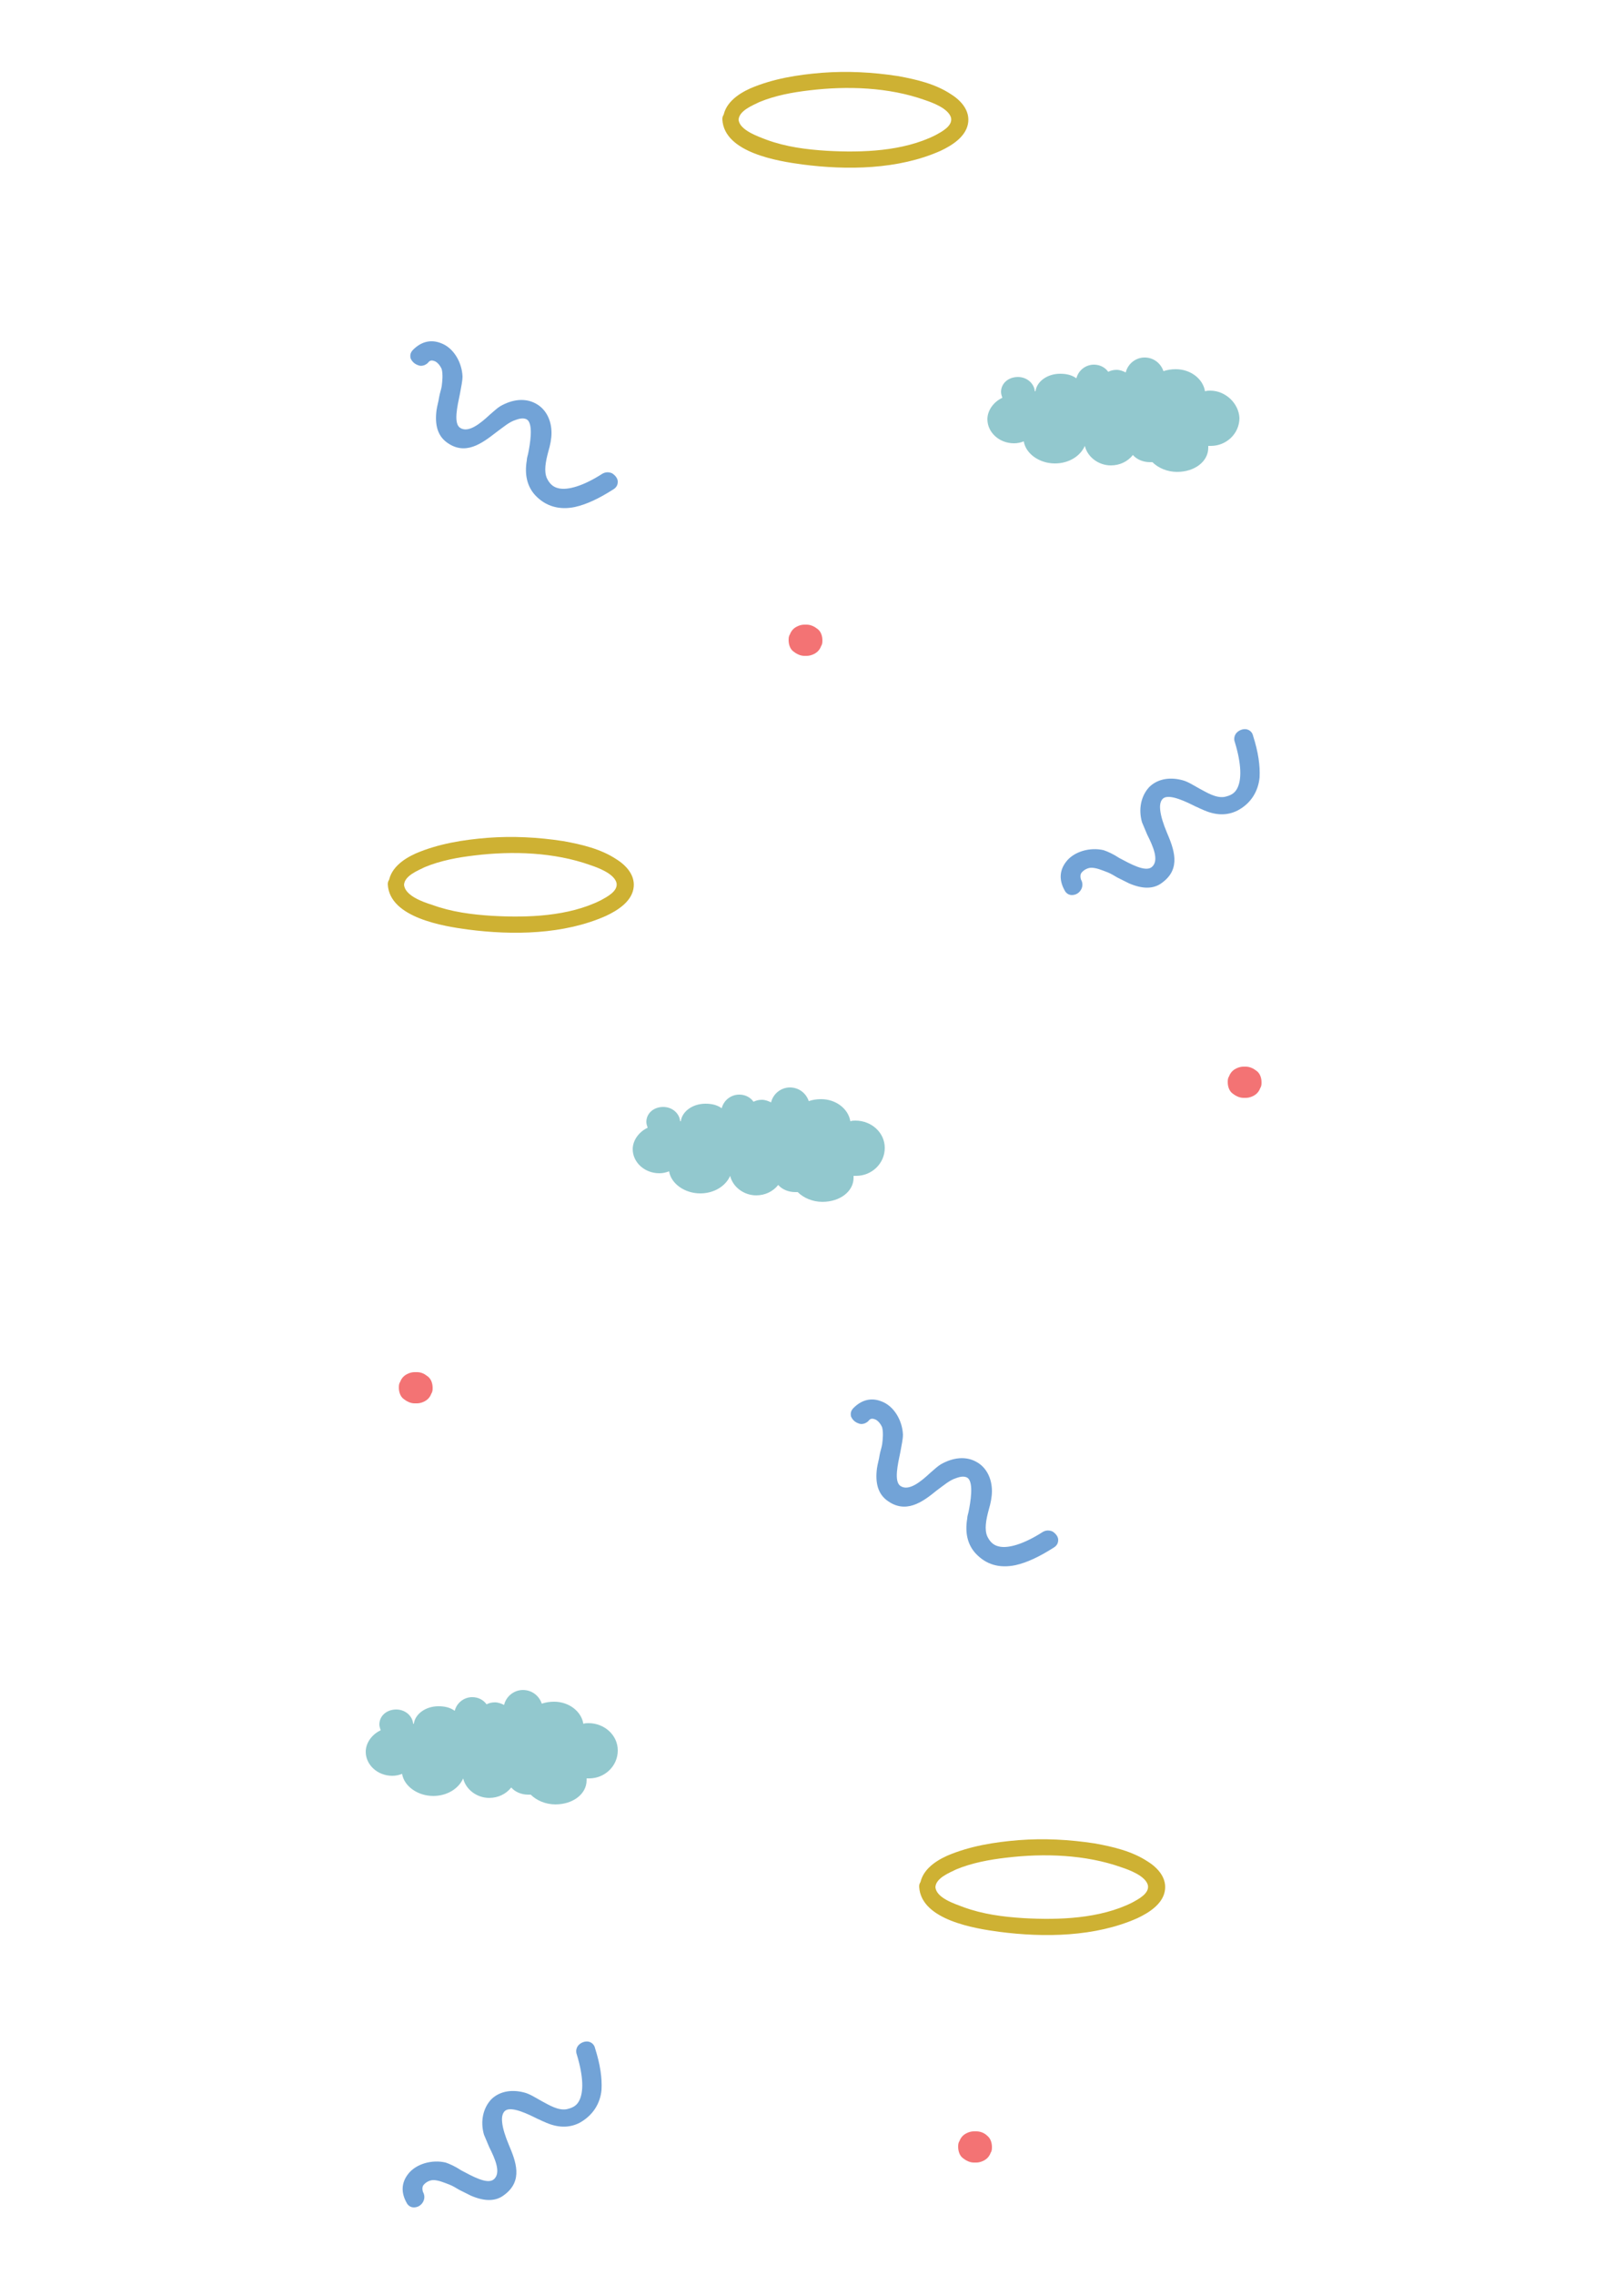 <svg xmlns="http://www.w3.org/2000/svg" viewBox="0 0 250 350"><path fill="#CEB133" d="M113.7 18.4c.1-1.4 2.2-2.2 3.2-2.7 2.4-1 5.1-1.5 7.7-1.8 5.8-.7 12.2-.5 17.8 1.5 1.2.4 3.6 1.3 4 2.7.3 1.3-1.5 2.2-2.4 2.7-5 2.5-11.3 2.7-16.7 2.4-3.2-.2-6.3-.6-9.3-1.7-1.3-.5-4.2-1.5-4.3-3.1-.1-1.6-2.6-1.6-2.5 0 .3 5.1 8.6 6.4 12.3 6.9 6.9.9 14.8.8 21.3-2.1 1.7-.8 3.8-2.1 4.2-4.1.4-2-1-3.6-2.6-4.6-2.4-1.6-5.4-2.3-8.2-2.8-3.9-.6-7.8-.8-11.7-.5-3.7.3-7.5.9-11 2.4-2 .9-4.1 2.4-4.2 4.8-.2 1.6 2.3 1.6 2.4 0zM144 290.3c.1-1.4 2.2-2.2 3.2-2.7 2.4-1 5.1-1.5 7.7-1.8 5.8-.7 12.2-.5 17.8 1.5 1.2.4 3.6 1.3 4 2.7.3 1.3-1.5 2.2-2.4 2.7-5 2.5-11.3 2.7-16.7 2.4-3.2-.2-6.3-.6-9.3-1.7-1.3-.5-4.2-1.4-4.3-3.1-.1-1.6-2.6-1.6-2.5 0 .3 5.1 8.6 6.4 12.3 6.9 6.9.9 14.8.8 21.3-2.1 1.7-.8 3.8-2.1 4.2-4.1.4-2-1-3.6-2.6-4.6-2.4-1.6-5.4-2.3-8.2-2.8-3.9-.6-7.8-.8-11.7-.5-3.7.3-7.5.9-11 2.4-2 .9-4.1 2.4-4.2 4.8-.2 1.6 2.4 1.6 2.4 0zM62.2 136.1c.1-1.4 2.2-2.2 3.2-2.7 2.4-1 5.1-1.5 7.7-1.8 5.8-.7 12.2-.5 17.8 1.5 1.2.4 3.6 1.3 4 2.7.3 1.3-1.5 2.2-2.4 2.7-5 2.5-11.3 2.7-16.7 2.4-3.2-.2-6.3-.6-9.3-1.7-1.3-.4-4.2-1.4-4.3-3.1-.1-1.6-2.6-1.6-2.5 0 .3 5.1 8.6 6.4 12.3 6.9 6.9.9 14.8.8 21.3-2.1 1.7-.8 3.8-2.1 4.2-4.1.4-2-1-3.6-2.6-4.6-2.4-1.6-5.4-2.3-8.2-2.8-3.9-.6-7.8-.8-11.7-.5-3.7.3-7.5.9-11 2.4-2 .9-4.1 2.4-4.2 4.8-.2 1.6 2.3 1.6 2.4 0z"/><g fill="#72A3D7"><path d="M94.2 74.8c-3.3 2.1-8.2 4.5-11.5 1-1.3-1.4-1.5-3.2-1.2-4.9.3-2.1 2.1-8.3-2.4-6.8-3.2 1.1-6.3 6.5-10.2 3.5-1.4-1.1-1.5-2.9-1.3-4.5.2-1.2.6-2.4.8-3.6.1-.9.3-1.9 0-2.8-.4-1.1-1.8-2.4-2.9-1.2-.9.9-2.5-.3-1.6-1.3 3-3 6.7.2 6.7 3.7 0 1.9-2.2 6.9-.2 8.2 2.2 1.5 5.1-2.3 6.8-3.3 3.4-2 7.1-.4 7.2 3.7 0 2.2-1.7 5.1-.6 7.2 1.8 3.8 7 .9 9.2-.6 1.1-.6 2.3 1 1.2 1.7z"/><path d="M82.4 76.2c-1.2-1.3-1.7-3.1-1.3-5.4 0-.3.1-.6.2-1 .3-1.5.8-4.4-.1-5.2-.4-.3-1-.3-1.8 0-1 .3-1.9 1.1-3 1.9-2.2 1.7-4.8 3.7-7.7 1.5-1.3-1-1.8-2.6-1.5-4.9.1-.7.3-1.3.4-2 .1-.6.3-1.1.4-1.7.1-.8.2-1.8 0-2.6-.2-.5-.7-1.2-1.3-1.3-.3-.1-.6 0-.8.3-.4.4-1 .6-1.5.4-.6-.2-1-.6-1.2-1.1-.1-.5 0-.9.4-1.3 1.3-1.3 2.8-1.6 4.3-1 1.9.7 3.2 2.9 3.3 5.1 0 .7-.2 1.6-.4 2.7-.4 1.9-1 4.5 0 5.2 1.3.9 3.2-.7 4.6-2 .6-.5 1.1-1 1.6-1.3 1.9-1.1 3.9-1.3 5.5-.4 1.5.8 2.4 2.5 2.4 4.5 0 .9-.2 1.9-.5 2.9-.4 1.5-.7 3-.2 4.1.4.8.9 1.3 1.7 1.5 1.5.4 4-.4 6.8-2.2.5-.3 1-.3 1.5-.1.5.3.9.8.9 1.3s-.2.9-.7 1.2c-2.2 1.4-4.1 2.3-5.9 2.7-2.4.5-4.5-.1-6.1-1.8zm10.9-2.6c-2.2 1.4-5.3 3-7.7 2.4-1-.3-1.8-1-2.3-2-.7-1.5-.3-3.2.1-4.8.2-1 .5-1.9.4-2.6 0-1.7-.7-3-1.9-3.6-1.3-.7-3-.6-4.5.4-.4.1-.9.6-1.4 1-1.6 1.4-3.9 3.4-5.8 2.1-1.6-1.1-1-3.8-.4-6.2.2-1 .4-1.9.4-2.4 0-1.8-1.2-3.6-2.7-4.2-.8-.3-2-.4-3.2.8-.1.1-.1.3-.1.3 0 .2.2.3.4.4.1 0 .4 0 .6-.2.5-.5 1.1-.7 1.7-.5 1 .2 1.7 1.2 2 2 .3 1 .2 2 .1 3.1-.1.6-.2 1.2-.4 1.8-.2.6-.3 1.2-.4 1.8-.3 1.9.1 3.2 1.1 4 2.3 1.8 4.3.2 6.5-1.5 1.1-.8 2.2-1.7 3.3-2.1 1.2-.4 2.2-.3 2.8.2 1.4 1.2.8 4 .4 6.1-.1.4-.1.7-.2 1-.3 2 .1 3.5 1.1 4.5 2.3 2.6 5.8 2.2 10.8-1 .2-.1.2-.3.2-.3 0-.2-.2-.4-.4-.5-.1-.1-.2-.1-.3 0-.1-.1-.1 0-.2 0z"/></g><g fill="#72A3D7"><path d="M162 237.7c-3.3 2.1-8.2 4.5-11.5 1-1.3-1.4-1.5-3.2-1.2-4.9.3-2.1 2.1-8.3-2.4-6.8-3.2 1.1-6.3 6.5-10.2 3.5-1.4-1.1-1.5-2.9-1.3-4.5.2-1.2.6-2.4.8-3.6.1-.9.3-1.9 0-2.8-.4-1.1-1.8-2.4-2.9-1.2-.9.9-2.5-.3-1.6-1.3 3-3 6.7.2 6.7 3.7 0 1.9-2.2 6.9-.2 8.2 2.2 1.5 5.1-2.3 6.8-3.3 3.4-2 7.1-.4 7.2 3.7 0 2.2-1.7 5.1-.6 7.2 1.8 3.8 7 .9 9.2-.6 1.1-.7 2.3 1 1.2 1.7z"/><path d="M150.2 239c-1.2-1.3-1.7-3.1-1.3-5.4 0-.3.1-.6.2-1 .3-1.5.8-4.4-.1-5.2-.4-.3-1-.3-1.8 0-1 .3-1.9 1.1-3 1.9-2.2 1.8-4.8 3.7-7.7 1.5-1.3-1-1.8-2.6-1.5-4.9.1-.7.3-1.3.4-2 .1-.6.3-1.1.4-1.7.1-.8.2-1.8 0-2.6-.2-.5-.7-1.2-1.3-1.3-.3-.1-.6 0-.8.3-.4.4-1 .6-1.5.4-.6-.2-1-.6-1.2-1.1-.1-.5 0-.9.4-1.3 1.3-1.3 2.8-1.6 4.3-1 1.9.7 3.2 2.9 3.3 5.1 0 .7-.2 1.6-.4 2.7-.4 1.9-1 4.5 0 5.2 1.3.9 3.2-.7 4.6-2 .6-.5 1.1-1 1.6-1.3 1.9-1.1 3.9-1.3 5.5-.4 1.5.8 2.4 2.5 2.4 4.5 0 .9-.2 1.9-.5 2.9-.4 1.5-.7 3-.2 4.1.4.8.9 1.3 1.7 1.5 1.5.4 4-.4 6.8-2.2.5-.3 1-.3 1.5-.1.5.3.9.8.9 1.3s-.2.9-.7 1.2c-2.2 1.4-4.1 2.3-5.9 2.7-2.5.5-4.5-.1-6.1-1.8zm10.8-2.6c-2.2 1.4-5.3 3-7.7 2.4-1-.3-1.8-1-2.3-2-.7-1.5-.3-3.2.1-4.8.2-1 .5-1.9.4-2.6 0-1.7-.7-3-1.9-3.6-1.3-.7-3-.6-4.5.4-.4.2-.9.7-1.5 1.2-1.6 1.4-3.9 3.4-5.8 2.1-1.6-1.1-1-3.8-.4-6.2.2-1 .4-1.9.4-2.4 0-1.8-1.2-3.6-2.7-4.2-.8-.3-2-.4-3.2.8-.1.1-.1.3-.1.3 0 .2.2.3.4.4.1 0 .4 0 .6-.2.5-.5 1.1-.7 1.7-.5 1 .2 1.7 1.2 2 2 .3 1 .2 2 .1 3.1-.1.6-.2 1.2-.4 1.8-.2.6-.3 1.2-.4 1.8-.3 1.9.1 3.2 1.1 4 2.3 1.8 4.3.2 6.5-1.5 1.1-.8 2.2-1.7 3.3-2.1 1.2-.4 2.2-.3 2.8.2 1.4 1.2.8 4 .4 6.1-.1.4-.1.7-.2 1-.3 2 .1 3.5 1.1 4.5 2.4 2.5 5.9 2.1 10.8-1.1.2-.1.2-.3.2-.3 0-.2-.2-.4-.4-.5-.1-.1-.2-.1-.3 0 .1-.1 0-.1-.1-.1z"/></g><g fill="#72A3D7"><path d="M192.4 112.9c1.2 3.7 2.1 9.1-2.1 11.3-1.7.9-3.4.6-5.1-.2-1.9-.9-7.4-4.3-7.2.5.2 3.4 4.5 7.8.6 10.8-1.4 1-3.2.6-4.6 0-1.1-.5-2.2-1.2-3.3-1.7-.8-.4-1.8-.8-2.7-.7-1.1.1-2.8 1.1-2 2.5.6 1.1-1 2.3-1.7 1.2-2-3.7 2-6.3 5.4-5.5 1.8.5 6.1 4 7.8 2.4 2-1.8-.8-5.5-1.3-7.4-1-3.8 1.5-7 5.5-5.9 2.2.6 4.5 3 6.8 2.6 4.1-.7 2.8-6.5 2-9.1-.4-1.3 1.5-2 1.9-.8z"/><path d="M190.5 124.7c-1.6.8-3.4.8-5.5-.2-.3-.1-.6-.3-.9-.4-1.4-.7-4-2-5-1.3-.4.3-.6.9-.5 1.8.1 1 .5 2.2 1 3.4 1.1 2.6 2.3 5.6-.7 7.8-1.3 1-3 1-5.1.1l-1.8-.9c-.5-.3-1-.6-1.5-.8-.8-.3-1.7-.7-2.5-.7-.6 0-1.3.4-1.6.9-.1.3-.1.5 0 .9.3.5.3 1.1 0 1.6s-.8.8-1.4.8c-.5 0-.9-.3-1.1-.7-.9-1.6-.8-3.1.2-4.4 1.2-1.6 3.7-2.3 5.8-1.8.6.2 1.5.6 2.4 1.2 1.7.9 4 2.2 5 1.4 1.2-1 .2-3.2-.7-5-.3-.7-.6-1.4-.8-1.9-.6-2.1-.1-4.1 1.1-5.4 1.2-1.2 3-1.6 5-1.1.9.2 1.8.8 2.7 1.3 1.3.7 2.6 1.5 3.9 1.3.9-.2 1.5-.5 1.9-1.2.8-1.4.7-3.9-.3-7.2-.2-.5-.1-1.1.3-1.5.4-.4 1-.6 1.5-.5.5.1.9.5 1 1 .8 2.5 1.1 4.6 1 6.4-.2 2.1-1.3 4-3.4 5.1zm.5-11.2c.8 2.5 1.5 5.9.2 8-.6.9-1.4 1.5-2.6 1.7-1.6.3-3.1-.6-4.6-1.4-.9-.5-1.7-1-2.4-1.2-1.6-.4-3-.1-4 .9s-1.4 2.7-.9 4.5c.1.5.4 1.1.7 1.7.9 2 2.2 4.7.4 6.2-1.5 1.3-3.9-.1-6.1-1.3-.9-.5-1.7-.9-2.2-1.1-1.7-.4-3.8.2-4.7 1.4-.5.7-.9 1.8-.1 3.3.1.2.2.2.3.2.2 0 .4-.1.5-.3.1-.1.1-.3 0-.6-.3-.6-.4-1.3 0-1.8.5-.9 1.6-1.4 2.4-1.4 1 0 2 .3 3 .8.6.3 1.1.6 1.6.8.6.3 1.1.6 1.7.9 1.8.8 3.1.8 4.1.1 2.3-1.8 1.4-4.1.3-6.6-.5-1.2-1-2.5-1.1-3.7-.1-1.3.3-2.2 1-2.7 1.5-1 4.1.3 6 1.3.3.2.6.3.9.4 1.8.8 3.3.9 4.6.2 3-1.6 3.7-5.1 1.9-10.7-.1-.2-.2-.3-.3-.3-.2 0-.4 0-.6.2-.1.1-.1.2-.1.3 0 0 0 .1.1.2z"/></g><g fill="#72A3D7"><path d="M91.1 314.9c1.2 3.7 2.1 9.1-2.1 11.3-1.7.9-3.4.6-5.1-.2-1.9-.9-7.4-4.3-7.2.5.2 3.4 4.5 7.8.6 10.8-1.4 1-3.2.6-4.6 0-1.1-.5-2.2-1.2-3.3-1.7-.8-.4-1.8-.8-2.7-.7-1.1.1-2.8 1.1-2 2.5.6 1.1-1 2.3-1.7 1.2-2-3.7 2-6.3 5.4-5.5 1.8.5 6.1 4 7.8 2.4 2-1.8-.8-5.5-1.3-7.4-1-3.8 1.5-7 5.5-5.9 2.2.6 4.5 3 6.8 2.6 4.1-.7 2.8-6.5 2-9.1-.4-1.4 1.5-2.1 1.9-.8z"/><path d="M89.2 326.6c-1.6.8-3.4.8-5.5-.2-.3-.1-.6-.3-.9-.4-1.4-.7-4-2-5-1.3-.4.3-.6.9-.5 1.8.1 1 .5 2.2 1 3.4 1.1 2.6 2.3 5.6-.7 7.8-1.3 1-3 1-5.1.1l-1.8-.9c-.5-.3-1-.6-1.5-.8-.8-.3-1.7-.7-2.5-.7-.6 0-1.3.4-1.6.9-.1.3-.1.5 0 .9.3.5.3 1.1 0 1.6s-.8.8-1.4.8c-.5 0-.9-.3-1.1-.7-.9-1.6-.8-3.1.2-4.4 1.2-1.6 3.7-2.3 5.8-1.8.6.2 1.5.6 2.4 1.2 1.7.9 4 2.2 5 1.4 1.2-1 .2-3.2-.7-5-.3-.7-.6-1.4-.8-1.9-.6-2.1-.1-4.1 1.1-5.4 1.2-1.2 3-1.6 5-1.1.9.2 1.8.8 2.7 1.3 1.3.7 2.6 1.5 3.9 1.3.9-.2 1.5-.5 1.9-1.2.8-1.4.7-3.9-.3-7.2-.2-.5-.1-1.1.3-1.5.4-.4 1-.6 1.5-.5.5.1.9.5 1 1 .8 2.5 1.1 4.6 1 6.4-.2 2.2-1.4 4-3.4 5.1zm.4-11.2c.8 2.5 1.5 5.9.2 8-.6.9-1.4 1.5-2.6 1.7-1.6.3-3.1-.6-4.6-1.4-.9-.5-1.7-1-2.4-1.2-1.6-.4-3-.1-4 .9s-1.4 2.7-.9 4.5c.1.5.4 1.1.7 1.7.9 2 2.2 4.7.4 6.2-1.5 1.3-3.9-.1-6.1-1.3-.9-.5-1.7-.9-2.2-1.1-1.7-.4-3.8.2-4.7 1.4-.5.7-.9 1.8-.1 3.3.1.2.2.2.3.2.2 0 .4-.1.5-.3.1-.1.1-.3 0-.6-.3-.6-.4-1.3 0-1.8.5-.9 1.6-1.4 2.4-1.4 1 0 2 .3 3 .8.6.3 1.1.6 1.6.8.6.3 1.1.6 1.7.9 1.8.8 3.1.8 4.1.1 2.3-1.8 1.4-4.1.3-6.6-.5-1.2-1-2.5-1.1-3.7-.1-1.3.3-2.2 1-2.7 1.5-1 4.1.3 6 1.3.3.2.6.3.9.4 1.8.8 3.3.9 4.6.2 3-1.6 3.7-5.1 1.9-10.7-.1-.2-.2-.3-.3-.3-.2 0-.4 0-.6.2-.1.1-.1.2-.1.3.1.1.1.2.1.2z"/></g><path fill="#F37374" d="M191.8 164.1h-.4c-.6 0-1.3.3-1.7.7-.2.2-.4.5-.5.8-.2.3-.2.6-.2.9 0 .6.2 1.3.7 1.7.5.4 1.1.7 1.7.7h.4c.6 0 1.3-.3 1.7-.7.2-.2.4-.5.5-.8.2-.3.2-.6.2-.9 0-.6-.2-1.3-.7-1.7-.5-.4-1.1-.7-1.7-.7zM124.2 96.1h-.4c-.6 0-1.3.3-1.7.7-.2.2-.4.5-.5.8-.2.3-.2.6-.2.9 0 .6.2 1.3.7 1.7.5.4 1.1.7 1.7.7h.4c.6 0 1.3-.3 1.7-.7.2-.2.4-.5.5-.8.2-.3.2-.6.2-.9 0-.6-.2-1.3-.7-1.7-.5-.4-1.1-.7-1.7-.7zM64.2 211.1h-.4c-.6 0-1.3.3-1.7.7-.2.2-.4.5-.5.8-.2.3-.2.6-.2.9 0 .6.2 1.3.7 1.7.5.4 1.1.7 1.7.7h.4c.6 0 1.3-.3 1.7-.7.2-.2.4-.5.5-.8.2-.3.2-.6.2-.9 0-.6-.2-1.3-.7-1.7-.5-.4-1-.7-1.7-.7zM150.3 327.9h-.4c-.6 0-1.3.3-1.7.7-.2.2-.4.5-.5.8-.2.3-.2.6-.2.9 0 .6.2 1.3.7 1.7.5.4 1.1.7 1.7.7h.4c.6 0 1.3-.3 1.7-.7.2-.2.4-.5.5-.8.2-.3.2-.6.2-.9 0-.6-.2-1.3-.7-1.7-.4-.4-1-.7-1.7-.7z"/><path fill="#92C8CE" d="M186.3 60.1c-.3 0-.5 0-.8.1-.3-1.9-2.2-3.4-4.5-3.4-.7 0-1.3.1-1.9.3-.4-1.2-1.5-2.1-2.9-2.1s-2.6 1-2.9 2.3c-.4-.2-.9-.4-1.4-.4-.5 0-.9.1-1.3.3-.5-.7-1.3-1.1-2.2-1.1-1.3 0-2.4.9-2.7 2.1-.7-.5-1.5-.7-2.5-.7-2 0-3.6 1.2-3.8 2.7h-.1c-.1-1.2-1.2-2.2-2.6-2.2-1.5 0-2.6 1-2.6 2.3 0 .3.1.6.2.9-1.3.6-2.3 1.9-2.3 3.3 0 2 1.8 3.7 4.1 3.7.5 0 1-.1 1.5-.3.3 1.9 2.4 3.4 4.8 3.4 2.1 0 3.9-1.1 4.6-2.7.4 1.7 2.1 3 4 3 1.4 0 2.6-.6 3.4-1.6.6.7 1.6 1.1 2.6 1.1h.4c.9.9 2.3 1.5 3.8 1.5 2.7 0 4.8-1.6 4.8-3.7v-.3h.4c2.4 0 4.4-1.9 4.4-4.3-.1-2.2-2.1-4.2-4.5-4.2zM90.6 265.1c-.3 0-.5 0-.8.1-.3-1.9-2.2-3.4-4.5-3.4-.7 0-1.3.1-1.9.3-.4-1.2-1.5-2.1-2.9-2.1s-2.6 1-2.9 2.3c-.4-.2-.9-.4-1.4-.4-.5 0-.9.1-1.3.3-.5-.7-1.3-1.1-2.2-1.1-1.3 0-2.4.9-2.7 2.1-.7-.5-1.5-.7-2.5-.7-2 0-3.6 1.2-3.8 2.7h-.1c-.1-1.2-1.2-2.2-2.6-2.2-1.5 0-2.6 1-2.6 2.3 0 .3.1.6.2.9-1.3.6-2.3 1.9-2.3 3.3 0 2 1.8 3.7 4.1 3.7.5 0 1-.1 1.5-.3.3 1.9 2.4 3.4 4.8 3.4 2.1 0 3.9-1.1 4.6-2.7.4 1.7 2.1 3 4 3 1.4 0 2.6-.6 3.4-1.6.6.7 1.6 1.1 2.6 1.1h.4c.9.9 2.3 1.5 3.8 1.5 2.7 0 4.8-1.6 4.8-3.7v-.3h.4c2.4 0 4.4-1.9 4.4-4.3s-2.1-4.2-4.5-4.2zM131.7 172.4c-.3 0-.5 0-.8.1-.3-1.9-2.2-3.4-4.5-3.4-.7 0-1.3.1-1.9.3-.4-1.2-1.5-2.1-2.9-2.1s-2.6 1-2.9 2.3c-.4-.2-.9-.4-1.4-.4-.5 0-.9.1-1.3.3-.5-.7-1.3-1.1-2.2-1.1-1.3 0-2.4.9-2.7 2.1-.7-.5-1.5-.7-2.5-.7-2 0-3.6 1.2-3.8 2.7h-.1c-.1-1.2-1.2-2.2-2.6-2.2-1.5 0-2.6 1-2.6 2.3 0 .3.1.6.2.9-1.3.6-2.3 1.9-2.3 3.3 0 2 1.8 3.7 4.1 3.7.5 0 1-.1 1.5-.3.3 1.9 2.4 3.4 4.8 3.4 2.1 0 3.9-1.1 4.6-2.7.4 1.7 2.1 3 4 3 1.4 0 2.6-.6 3.4-1.6.6.7 1.6 1.1 2.6 1.1h.4c.9.9 2.3 1.5 3.8 1.5 2.7 0 4.8-1.6 4.8-3.7v-.3h.4c2.4 0 4.4-1.9 4.4-4.3s-2.1-4.2-4.5-4.2z"/></svg>
